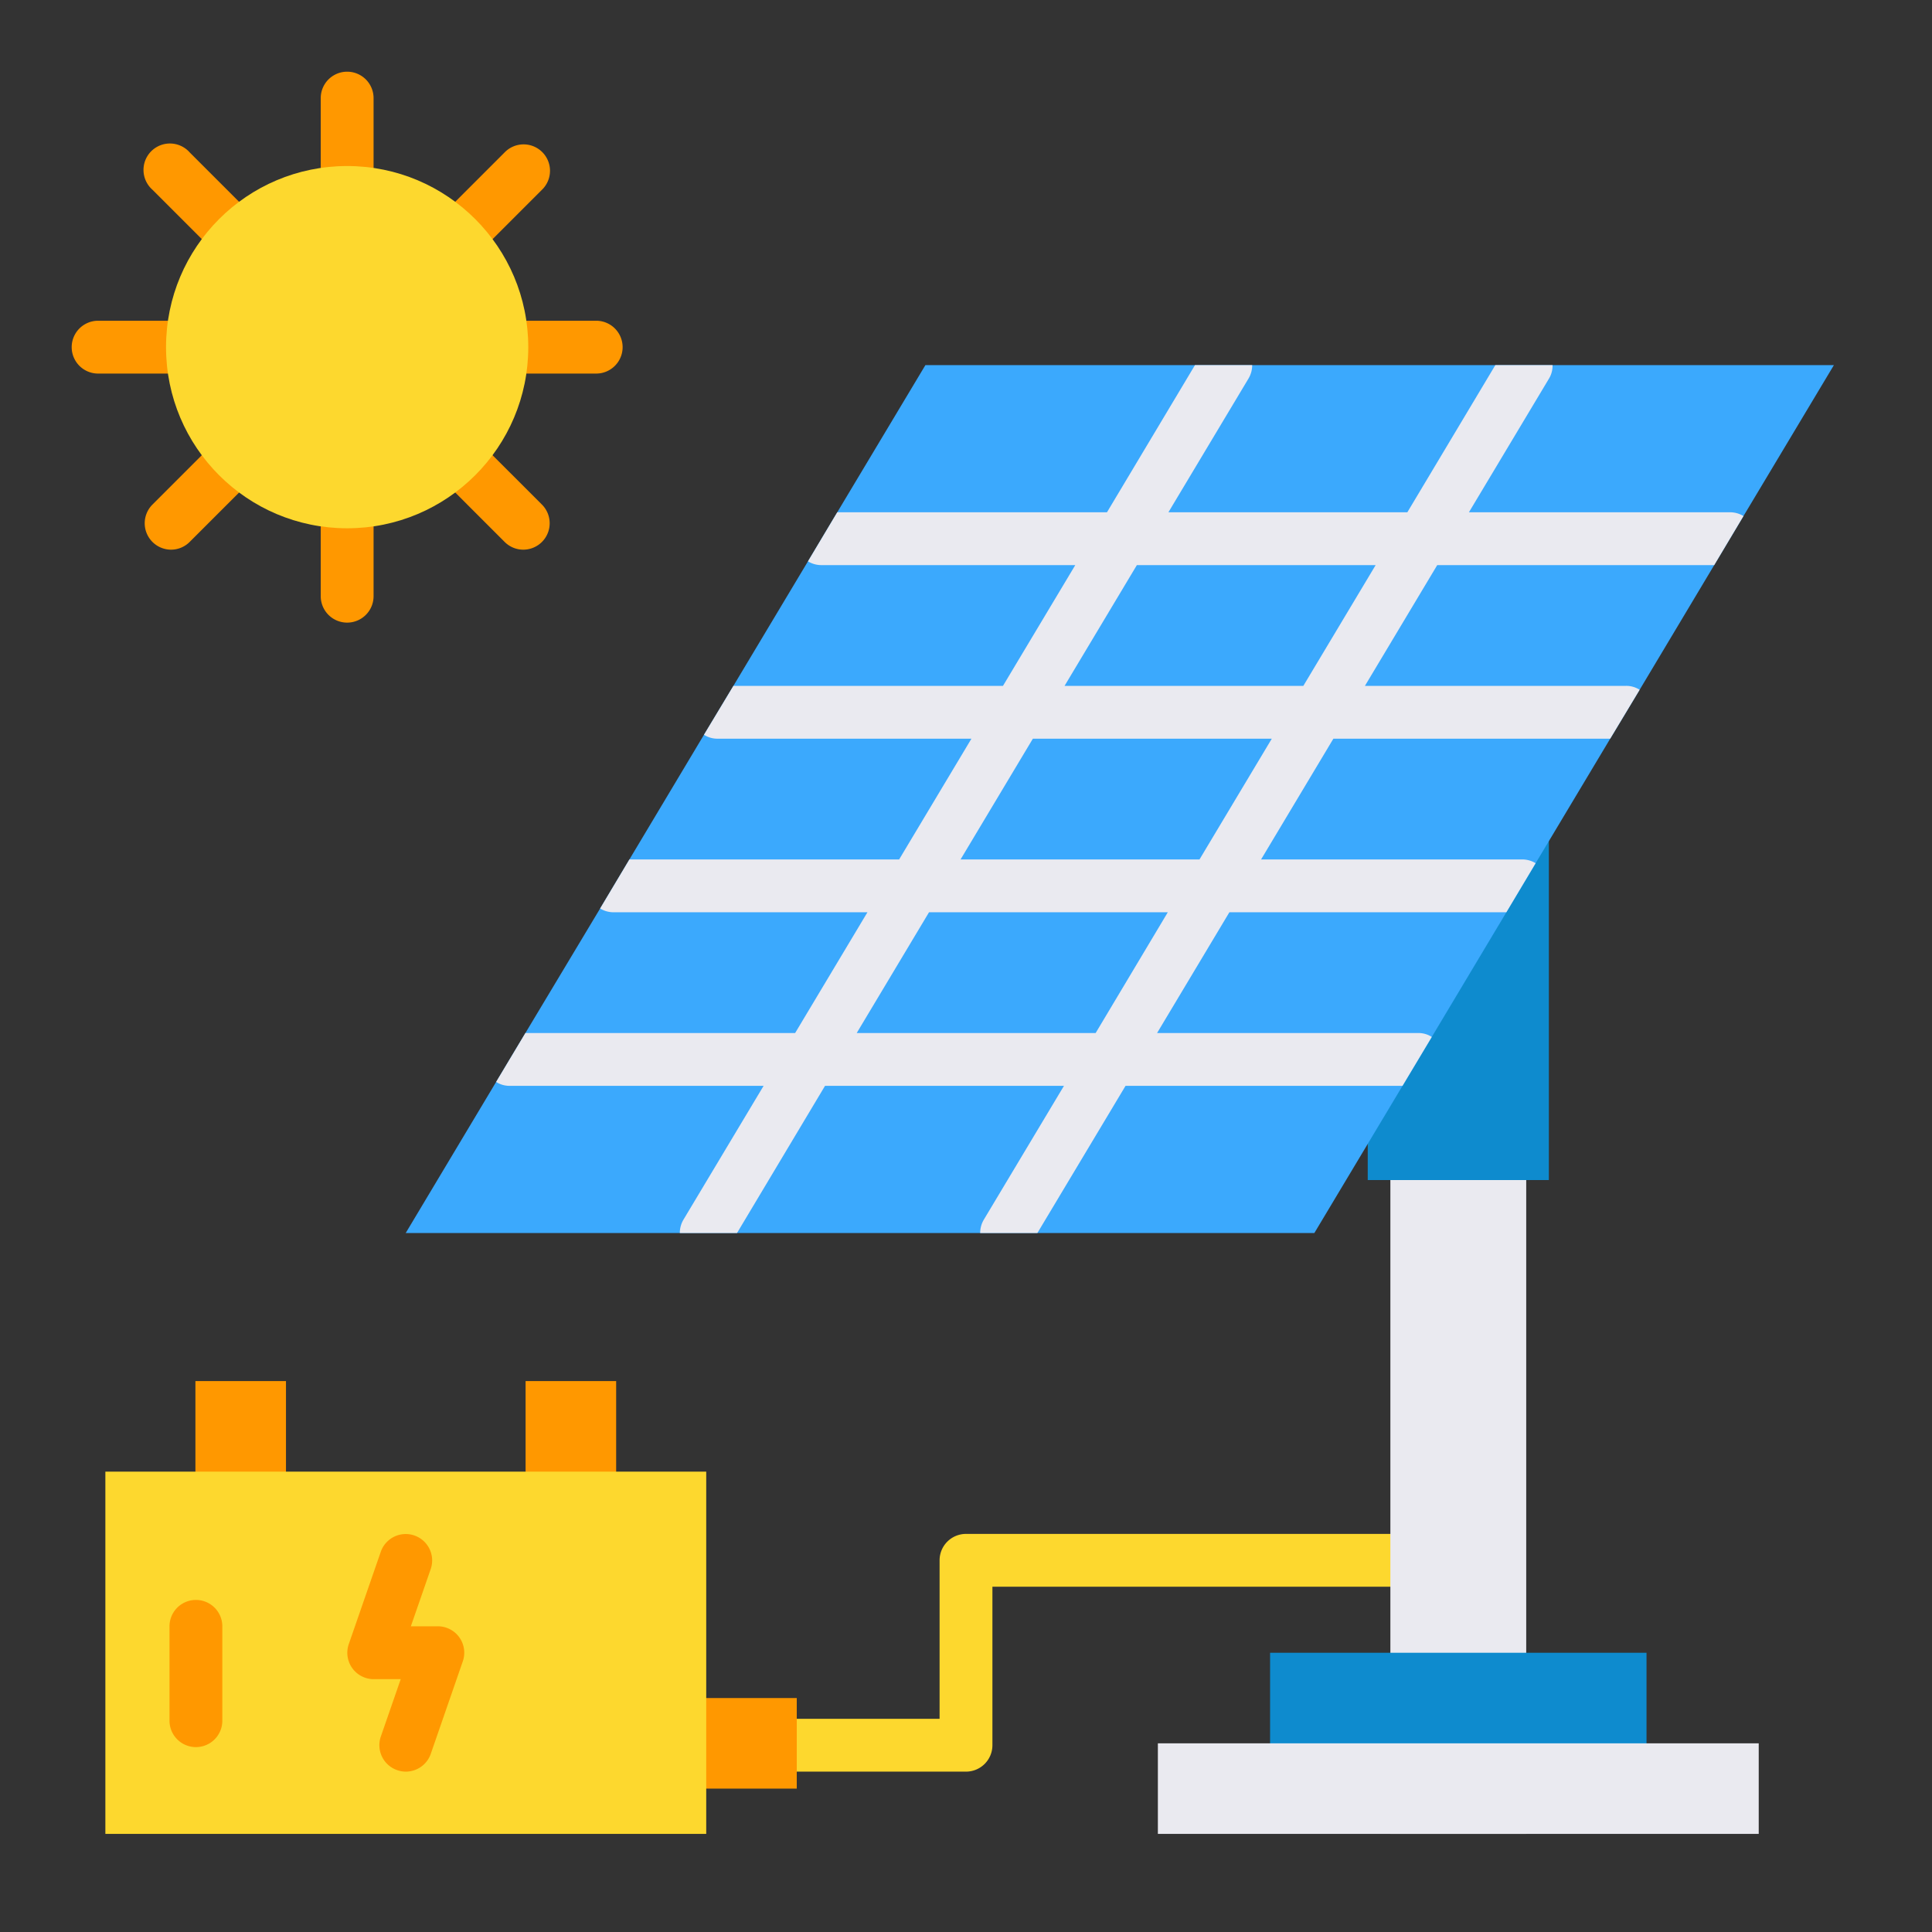<svg height="512" viewBox="0 0 128 128" width="512" xmlns="http://www.w3.org/2000/svg"><rect x="0" y="0" width="128" height="128" fill="#333333" stroke="none"/><g><g fill="#ff9800"><path d="m34.822 91.5h6v10.875h-6z"/><path d="m12.947 91.5h6v10.875h-6z"/></g><path d="m64 117.375h-20.333a1.75 1.75 0 0 1 0-3.5h18.583v-10.5a1.75 1.75 0 0 1 1.75-1.75h33.833a1.75 1.75 0 0 1 0 3.5h-32.083v10.5a1.75 1.75 0 0 1 -1.75 1.75z" fill="#fdd82e"/><path d="m39.5 112.5h13.288v6h-13.288z" fill="#ff9800"/><path d="m59.491 79.875h74.25v9h-74.25z" fill="#eaeaf0" transform="matrix(0 1 -1 0 180.991 -12.241)"/><path d="m84.146 109.5h24.94v8h-24.94z" fill="#0e8bce"/><path d="m90.616 50.096h12v28.086h-12z" fill="#0e8bce"/><path d="m121.5 24.19-5.99 10-1.94 3.25-4.94 8.26-1.95 3.24-4.94 8.25-1.94 3.25-4.94 8.26-1.94 3.24-5.84 9.75h-60.2l5.99-10.01 1.94-3.24 4.95-8.25 1.94-3.25 4.94-8.26 1.95-3.24 4.94-8.25 1.94-3.25 5.84-9.75z" fill="#3ba9fd"/><path d="m113.57 37.44 1.94-3.25a1.7 1.7 0 0 0 -.89-.25h-17.3l5.3-8.85a1.626 1.626 0 0 0 .24-.9h-3.79l-5.83 9.75h-15.83l5.3-8.85a1.725 1.725 0 0 0 .25-.9h-3.79l-5.83 9.75h-17.87l-1.94 3.25a1.7 1.7 0 0 0 .89.25h16.82l-4.79 8h-17.86l-1.95 3.24a1.635 1.635 0 0 0 .9.26h16.82l-4.79 8h-17.87l-1.94 3.25a1.7 1.7 0 0 0 .89.25h16.82l-4.79 8h-17.87l-1.94 3.24a1.635 1.635 0 0 0 .9.26h16.82l-5.3 8.85a1.725 1.725 0 0 0 -.25.9h3.79l5.83-9.75h15.83l-5.3 8.85a1.725 1.725 0 0 0 -.25.9h3.79l5.84-9.75h18.35l1.94-3.24a1.635 1.635 0 0 0 -.9-.26h-17.3l4.79-8h18.35l1.94-3.25a1.7 1.7 0 0 0 -.89-.25h-17.3l4.79-8h18.34l1.95-3.24a1.635 1.635 0 0 0 -.9-.26h-17.3l4.79-8zm-40.98 31h-15.83l4.79-8h15.82zm6.88-11.5h-15.83l4.79-8h15.83zm6.88-11.5h-15.82l4.79-8h15.82z" fill="#eaeaf0"/><g fill="#ff9800"><path d="m23 41.25a1.75 1.75 0 0 1 -1.75-1.75v-33a1.75 1.75 0 0 1 3.5 0v33a1.75 1.75 0 0 1 -1.75 1.75z"/><path d="m11.333 36.417a1.75 1.75 0 0 1 -1.233-2.987l23.33-23.33a1.75 1.75 0 1 1 2.475 2.474l-23.335 23.326a1.745 1.745 0 0 1 -1.237.517z"/><path d="m39.5 24.75h-33a1.75 1.75 0 0 1 0-3.5h33a1.75 1.75 0 0 1 0 3.5z"/><path d="m34.667 36.417a1.745 1.745 0 0 1 -1.237-.517l-23.33-23.33a1.75 1.75 0 1 1 2.47-2.47l23.335 23.33a1.75 1.75 0 0 1 -1.238 2.987z"/></g><circle cx="23" cy="23" fill="#fdd82e" r="12"/><path d="m6.981 97.5h39.808v24h-39.808z" fill="#fdd82e"/><path d="m12.98 115.75a1.75 1.75 0 0 1 -1.75-1.75v-6.25a1.75 1.75 0 0 1 3.5 0v6.25a1.749 1.749 0 0 1 -1.75 1.75z" fill="#ff9800"/><path d="m26.884 117.375a1.716 1.716 0 0 1 -.573-.1 1.749 1.749 0 0 1 -1.08-2.226l1.318-3.8h-1.788a1.749 1.749 0 0 1 -1.653-2.323l2.123-6.125a1.75 1.75 0 0 1 3.307 1.146l-1.318 3.8h1.788a1.749 1.749 0 0 1 1.653 2.323l-2.123 6.13a1.751 1.751 0 0 1 -1.654 1.175z" fill="#ff9800"/><path d="m76.712 115.5h39.808v6h-39.808z" fill="#eaeaf0"/></g></svg>